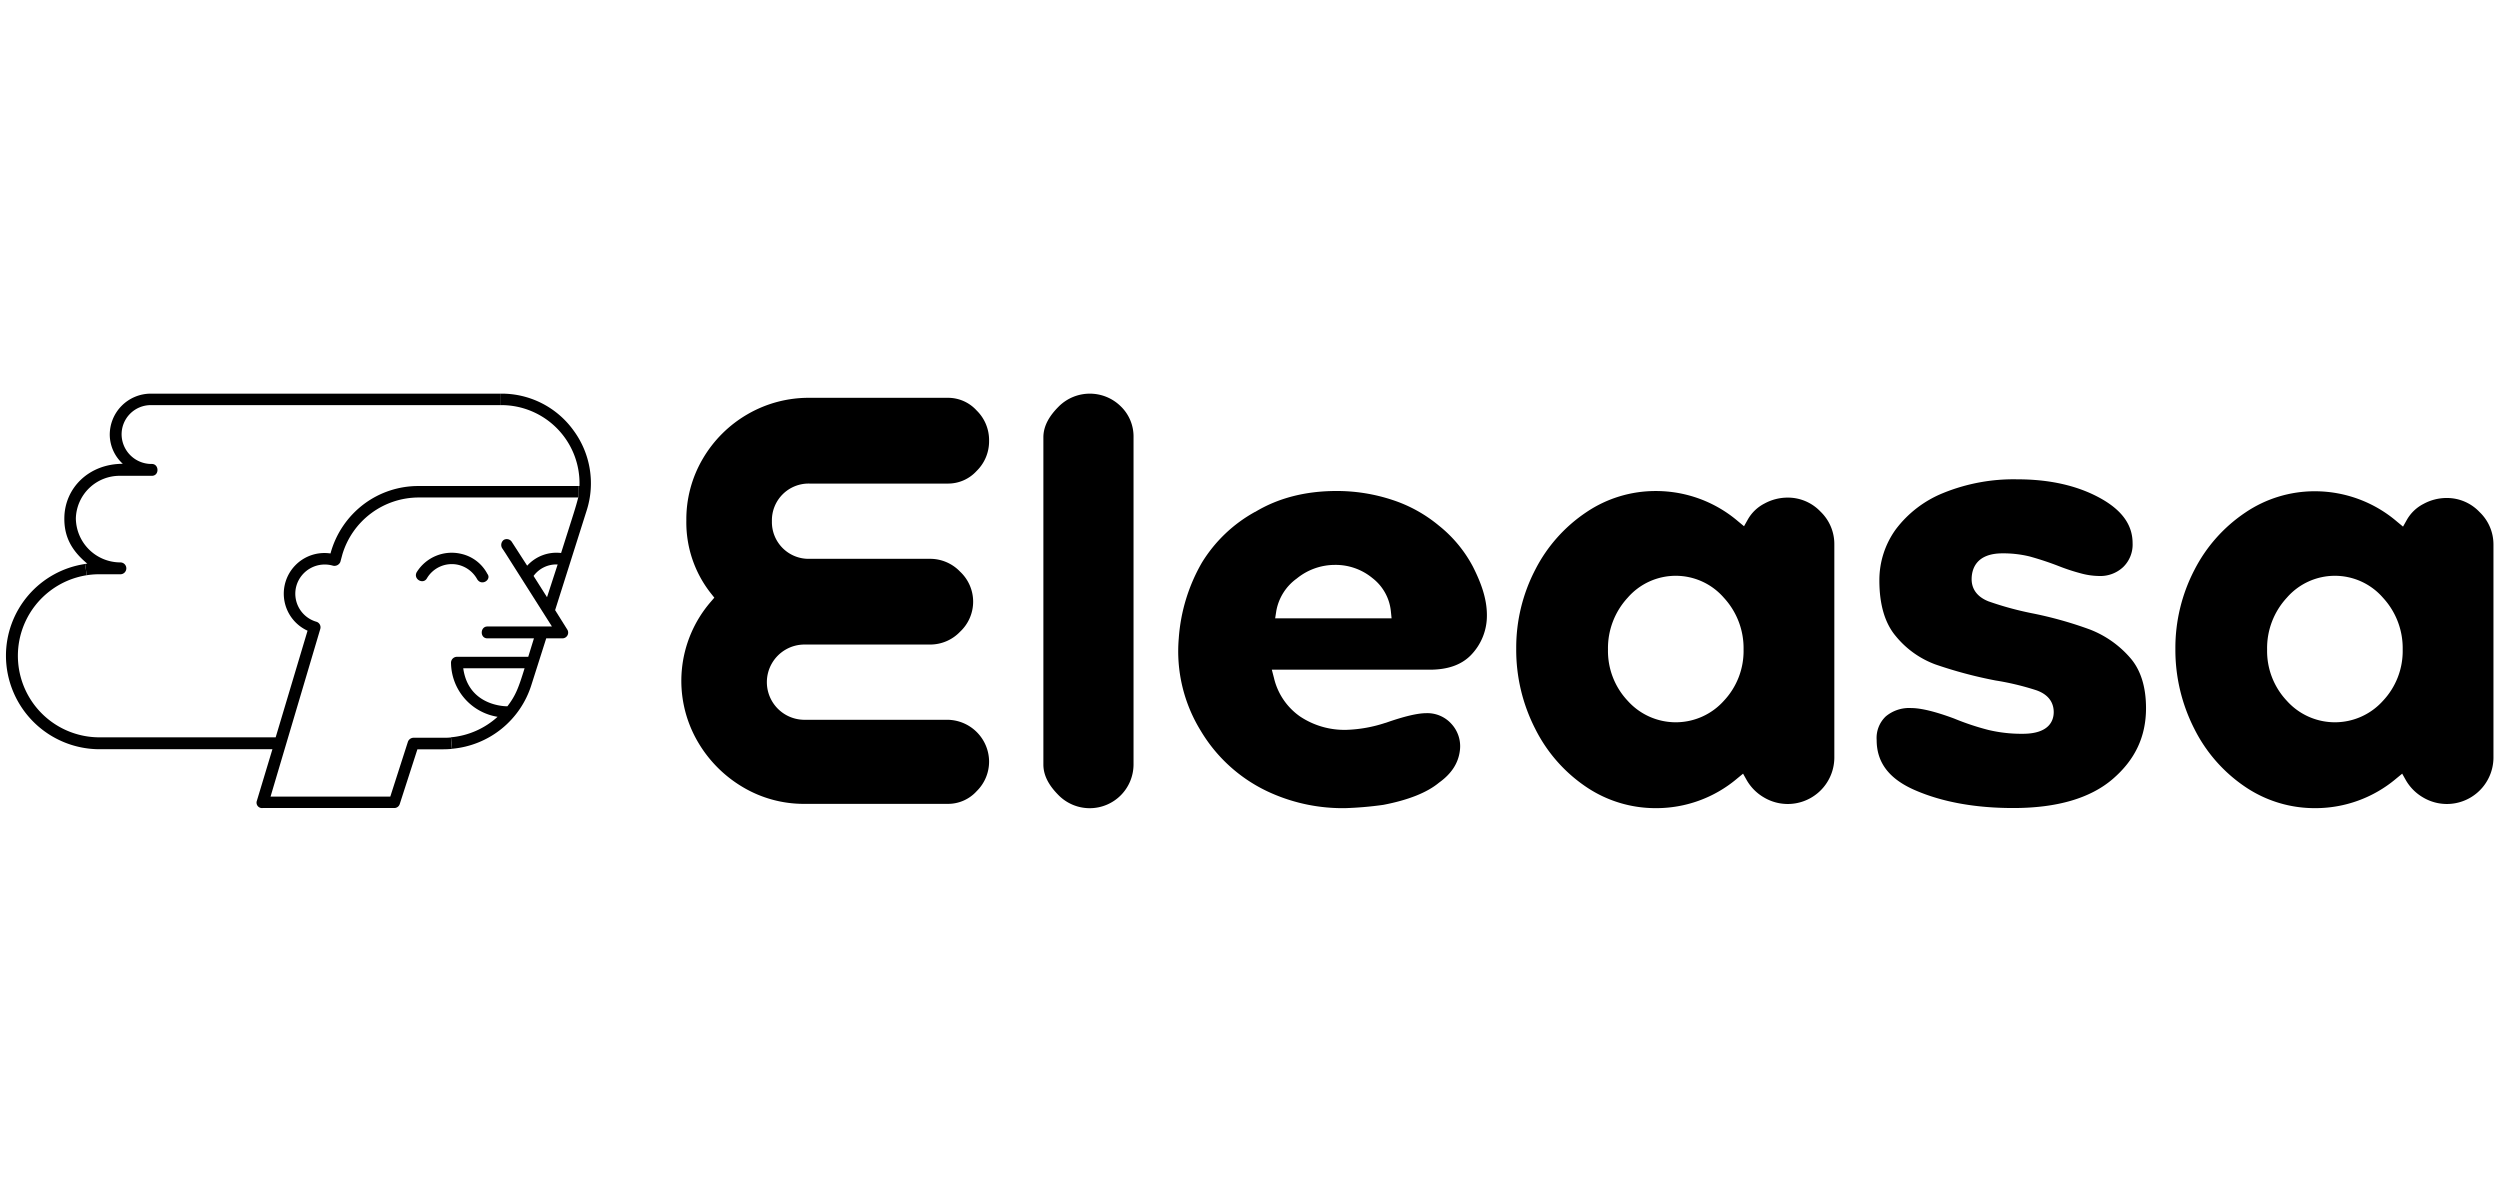 <svg  width="312" height="150"  version="1.1" viewBox="0 0 1286.8 329.68" xmlns="http://www.w3.org/2000/svg">
 <defs>
  <style>.cls-1{fill:#609aca}.cls-2{fill:#de002a}</style>
 </defs>
 <g transform="matrix(1.968 0 0 1.968 3.07 58.132)" data-name="Ebene 2">
  <g data-name="Ebene 2">
   <path d="m650.59 39.5v55.5a12.18 12.18 0 0 1-18.44 10.59 12.34 12.34 0 0 1-4.43-4.42l-1-1.78-1.58 1.3a32.75 32.75 0 0 1-21.27 7.72 32.35 32.35 0 0 1-18.13-5.52 39.68 39.68 0 0 1-13.34-15.14 45.39 45.39 0 0 1-5-21 44.21 44.21 0 0 1 5-20.69 39.92 39.92 0 0 1 13.35-15 32.33 32.33 0 0 1 18.13-5.53 33.05 33.05 0 0 1 21.48 7.94l1.58 1.31 1-1.78a10.53 10.53 0 0 1 4.35-4.16 12.67 12.67 0 0 1 6-1.55 11.73 11.73 0 0 1 8.65 3.66 11.71 11.71 0 0 1 3.65 8.55zm-23.74 27.41a19.43 19.43 0 0 0-5.17-13.55 16.65 16.65 0 0 0-25.12 0 19.43 19.43 0 0 0-5.17 13.55 19 19 0 0 0 5.18 13.45 16.88 16.88 0 0 0 25.1 0 19 19 0 0 0 5.18-13.45z"/>
   <path d="m555.44 68.94c2.84 3.16 4.28 7.64 4.28 13.32 0 7.43-2.85 13.5-8.72 18.54s-14.6 7.58-26 7.58c-9.95 0-18.6-1.57-25.73-4.68-6.76-2.94-10-7.23-10-13.11a7.77 7.77 0 0 1 2.38-6.17 9.52 9.52 0 0 1 6.64-2.19c2.55 0 6.33 0.92 11.21 2.73a66.93 66.93 0 0 0 9 3 37.1 37.1 0 0 0 9 1c7 0 8.08-3.55 8.08-5.67 0-1.84-0.76-4.33-4.42-5.67a70 70 0 0 0-10.79-2.6 114.11 114.11 0 0 1-15.74-4.2 24.23 24.23 0 0 1-10.35-7.39c-2.86-3.38-4.3-8.28-4.3-14.56a22.62 22.62 0 0 1 4.28-13.36 29.18 29.18 0 0 1 12.39-9.51 48.75 48.75 0 0 1 19.49-3.59c8.43 0 15.71 1.66 21.64 4.94 5.67 3.14 8.43 7 8.43 11.76a8.17 8.17 0 0 1-2.43 6.21 8.71 8.71 0 0 1-6.37 2.37 18.8 18.8 0 0 1-4.82-0.71 51.71 51.71 0 0 1-5.53-1.81 79.61 79.61 0 0 0-7.75-2.58 28.84 28.84 0 0 0-7.12-0.82c-7 0-8.08 4.24-8.08 6.77 0 1.83 0.76 4.32 4.37 5.77a83.82 83.82 0 0 0 11.22 3.09 101.49 101.49 0 0 1 15.41 4.31 26.67 26.67 0 0 1 10.33 7.23z"/>
   <path d="m478.2 39.5v55.5a12.18 12.18 0 0 1-18.44 10.59 12.34 12.34 0 0 1-4.43-4.42l-1-1.78-1.58 1.3a32.75 32.75 0 0 1-21.27 7.72 32.35 32.35 0 0 1-18.13-5.52 39.68 39.68 0 0 1-13.35-15.17 45.27 45.27 0 0 1-5-21 44.21 44.21 0 0 1 5-20.72 39.84 39.84 0 0 1 13.35-15 32.3 32.3 0 0 1 18.13-5.53 33.05 33.05 0 0 1 21.52 7.9l1.58 1.31 1-1.78a10.53 10.53 0 0 1 4.35-4.16 12.67 12.67 0 0 1 6-1.55 11.75 11.75 0 0 1 8.65 3.66 11.75 11.75 0 0 1 3.62 8.65zm-23.74 27.41a19.43 19.43 0 0 0-5.17-13.55 16.66 16.66 0 0 0-25.13 0 19.47 19.47 0 0 0-5.16 13.55 19 19 0 0 0 5.18 13.45 16.88 16.88 0 0 0 25.1 0 19 19 0 0 0 5.18-13.45z"/>
   <path d="m383.68 45.26c1.95 3.87 3.65 8.13 3.65 12.66a14.78 14.78 0 0 1-4.33 10.62c-2.5 2.46-6 3.66-10.66 3.66h-41.26l0.56 2.16a17 17 0 0 0 6.83 10.08 20.94 20.94 0 0 0 12.16 3.49 35.9 35.9 0 0 0 10.16-1.83h0.06c4.76-1.68 8.33-2.53 10.61-2.53a8.46 8.46 0 0 1 6.62 2.83 8.63 8.63 0 0 1 2.19 6.89c-0.39 3.32-2.16 6.08-5.43 8.43l-0.09 0.07c-3.12 2.57-8 4.51-14.52 5.76a91.54 91.54 0 0 1-10 0.86 46.17 46.17 0 0 1-19-3.8 40.39 40.39 0 0 1-18.73-16.42 39.61 39.61 0 0 1-5.76-24.19 46 46 0 0 1 6.06-19.82 37.58 37.58 0 0 1 13.9-13.26h0.05c6-3.62 13.13-5.46 21.25-5.46a46.15 46.15 0 0 1 14.59 2.33 36.92 36.92 0 0 1 12.15 6.7 34.08 34.08 0 0 1 8.94 10.77zm-21.28 13.5-0.19-1.89a12.51 12.51 0 0 0-4.79-8.61 15.1 15.1 0 0 0-9.86-3.47 15.77 15.77 0 0 0-9.94 3.55 13.36 13.36 0 0 0-5.36 8.43l-0.31 2z"/>
   <path d="m294.91 11.43v85.57a11.46 11.46 0 0 1-19.53 8.1c-2.25-2.24-4.05-4.89-4.05-8.1v-85.57c0-3.21 1.8-5.86 4.05-8.1a11.52 11.52 0 0 1 16.2 0 10.93 10.93 0 0 1 3.33 8.1z"/>
   <path d="m253.88 4.41a10.84 10.84 0 0 1 3.25 7.9 10.84 10.84 0 0 1-3.25 7.9 10.08 10.08 0 0 1-7.53 3.31h-36.18a9.6 9.6 0 0 0-9.84 9.84 9.6 9.6 0 0 0 9.84 9.84h31.57a10.81 10.81 0 0 1 7.8 3.35 10.74 10.74 0 0 1 0 15.72 10.79 10.79 0 0 1-7.8 3.35h-32.89a9.84 9.84 0 1 0 0 19.68h37.5a11 11 0 0 1 10.78 10.77 10.83 10.83 0 0 1-3.25 7.9 10.09 10.09 0 0 1-7.53 3.32h-37.5a31.18 31.18 0 0 1-16.11-4.37 33.11 33.11 0 0 1-11.74-11.78 31.62 31.62 0 0 1 3.34-36.7l0.93-1.08-0.89-1.12a29.9 29.9 0 0 1-6.43-19.1 31.21 31.21 0 0 1 4.32-16.14 32.25 32.25 0 0 1 11.73-11.64 31.84 31.84 0 0 1 16.13-4.27h36.18a10.09 10.09 0 0 1 7.57 3.32z"/>
   <path d="m144.29 44.68a7.35 7.35 0 0 0-6.3 3l3.52 5.56zm-24.69 27.15c1.4 10.17 11.55 9.94 11.55 9.94 2.13-2.78 2.88-4.71 4.49-9.94zm9.84-68.83v-3a23.15 23.15 0 0 1 19 9.62 23.29 23.29 0 0 1 3.42 21l-8.23 26 3.21 5.13a1.5 1.5 0 0 1-1.26 2.25h-4.28l-3.85 12.1a23.93 23.93 0 0 1-20.79 16.78l-0.27-3a20.94 20.94 0 0 0 12.19-5.36 14.48 14.48 0 0 1-12.18-14.19 1.55 1.55 0 0 1 1.6-1.5h18.6l1.49-4.83h-12.18c-2 0-1.92-3.1 0-3.1h16.89l-12.19-19.22-0.85-1.28a1.66 1.66 0 0 1 0.42-2.14 1.57 1.57 0 0 1 2.14 0.54l4 6.2a10.31 10.31 0 0 1 8.87-3.32c3.42-10.79 3.74-11.65 4.49-14.53v-3h0.32a20.45 20.45 0 0 0-20.56-21.15z"/>
   <path d="m107.42 46.71a10.78 10.78 0 0 1 11.65-4.81 10.27 10.27 0 0 1 6.84 5.24c1.18 1.49-1.5 3.31-2.67 1.39a7.68 7.68 0 0 0-4.92-3.75 7.56 7.56 0 0 0-8.23 3.53c-0.96 1.69-3.63 0.22-2.67-1.6z"/>
   <path d="m114.37 90c0.68 0 1.36 0 2-0.09l0.27 3c-0.75 0.07-1.52 0.11-2.29 0.11h-6.74l-4.61 14.29a1.49 1.49 0 0 1-1.39 1.07h-34.49a1.42 1.42 0 0 1-1.49-1.92l4.06-13.46h-45.32a24.5 24.5 0 0 1-24.37-24.38 24.25 24.25 0 0 1 20.69-24.07l0.44 2.94a21.33 21.33 0 0 0 3.24 42.4h46.17l8.34-27.89a10.64 10.64 0 0 1 6-20.2 24 24 0 0 1 8.76-12.93 23.73 23.73 0 0 1 14.36-4.71h41.69v3h-41.69a20.86 20.86 0 0 0-20 14.84l-0.54 2a1.67 1.67 0 0 1-1.92 1 7.72 7.72 0 0 0-9.54 5.13 7.63 7.63 0 0 0 5.13 9.51 1.52 1.52 0 0 1 1.07 1.93l-13 43.82h31.32l4.6-14.32a1.59 1.59 0 0 1 1.44-1.07z"/>
   <path d="m37.94 3a7.64 7.64 0 0 0-7.69 7.91 7.8 7.8 0 0 0 7.91 7.48c1.92 0 2 3.1 0 3.1h-8.45a11.45 11.45 0 0 0-11.43 11.11 11.65 11.65 0 0 0 11.65 11.54 1.55 1.55 0 0 1 0 3.1h-5.56a20.34 20.34 0 0 0-3.24 0.25l-0.44-2.94a5.4 5.4 0 0 1 0.58-0.09c-4-3.31-6.09-6.94-6-12 0.11-7.8 6.42-14.11 15.29-14.11a10.41 10.41 0 0 1-3.41-7.35 10.74 10.74 0 0 1 10.79-11h91.5v3z"/>
  </g>
 </g>
</svg>
